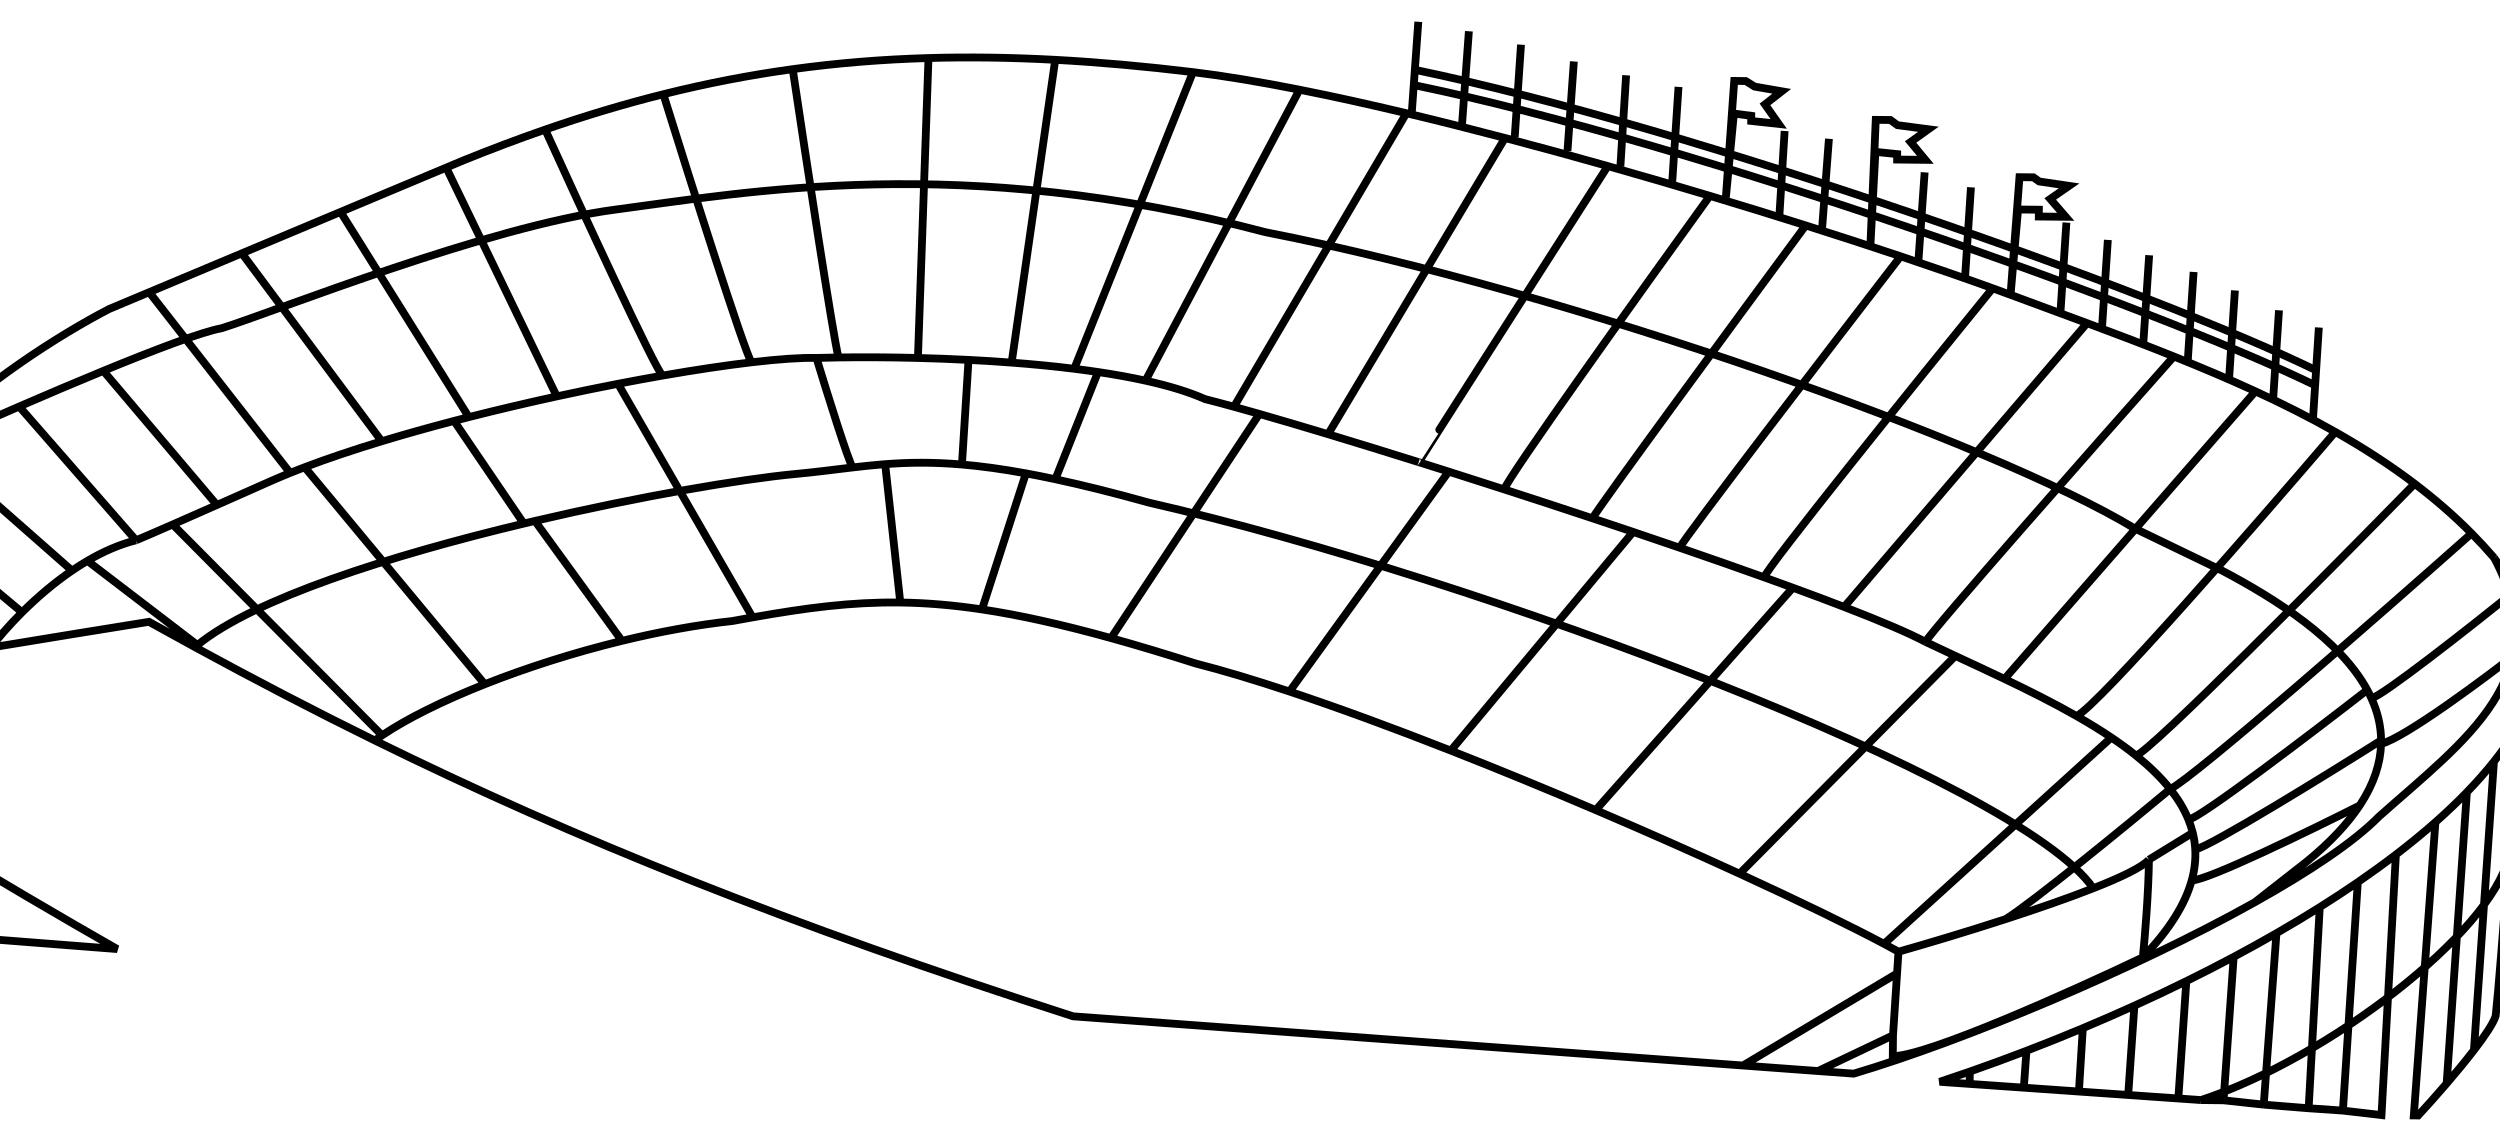 <?xml version="1.0" encoding="UTF-8"?> <svg xmlns="http://www.w3.org/2000/svg" width="320" height="144" viewBox="0 0 320 144" fill="none"><path d="M181.544 2.789L180.706 14.448" stroke="black"></path><path d="M188.018 4L187.141 15.913" stroke="black"></path><path d="M194.689 5.718L193.884 17.562" stroke="black"></path><path d="M201.454 7.867L200.638 19.32" stroke="black"></path><path d="M208.142 9.639L207.409 21.318" stroke="black"></path><path d="M214.85 11.124L214.044 23.328" stroke="black"></path><path d="M228.433 16.764L227.752 27.764" stroke="black"></path><path d="M234.103 17.766L233.204 29.564" stroke="black"></path><path d="M246.354 22.062L245.525 33.855" stroke="black"></path><path d="M252.281 23.975L251.527 35.517" stroke="black"></path><path d="M264.5 28.491L263.748 39.817" stroke="black"></path><path d="M269.804 30.71L269.054 41.997" stroke="black"></path><path d="M275.093 32.671L274.343 43.952" stroke="black"></path><path d="M280.781 34.811L280.029 46.237" stroke="black"></path><path d="M286.07 37.178L285.319 48.515" stroke="black"></path><path d="M291.711 39.718L290.958 51.143" stroke="black"></path><path d="M296.812 41.921L296.056 53.718" stroke="black"></path><path d="M181.211 8.961C216.716 16.302 276.279 37.523 296.397 47.375M181.213 10.938C216.718 18.279 276.281 39.5 296.398 49.352M221.938 14.541L224.157 14.825L224.15 15.479L227.675 15.864L225.915 13.362L228.067 11.686L224.588 11.083L223.463 10.374L221.982 10.358L220.91 25.291L221.938 14.541ZM240.054 19.437L242.84 19.726L242.832 20.423L246.448 20.461L244.555 18.176L246.838 16.544L242.878 16.023L241.97 15.36L240.097 15.341L239.405 31.541L240.054 19.437ZM258.313 26.816L260.976 26.843L260.967 27.715L264.409 27.751L262.429 25.465L264.842 23.791L261.014 23.228L260.279 22.697L258.493 22.679L257.331 37.959L258.313 26.816Z" stroke="black"></path><path d="M319.252 71.404C327.371 86.554 315.532 94.708 304.503 104.525C301.301 107.782 295.575 111.603 288.588 115.506M319.252 71.404C318.324 70.325 317.36 69.283 316.363 68.275M319.252 71.404C320.298 72.837 321.07 74.382 321.631 75.88M152.699 9.232C146.554 8.49 140.703 7.963 135.071 7.659M152.699 9.232L137.5 47.203M152.699 9.232C156.732 9.718 161.339 10.491 166.339 11.483M-22.35 86.472C-29.015 87.638 -34.111 88.588 -35.693 89.021C-33.147 92.086 -22.047 99.341 -10.168 106.613M-22.35 86.472C-23.681 81.783 -23.116 77.076 -21.288 72.526M-22.35 86.472C-17.515 85.626 -11.855 84.668 -6.112 83.71M-11.377 58.172C-12.883 59.729 -14.303 61.34 -15.6 62.994M-11.377 58.172C-10.81 57.586 -10.232 57.007 -9.642 56.436M-11.377 58.172C-7.756 56.525 -2.78 54.304 2.458 52.034M288.588 115.506C273.078 124.171 251.359 133.238 237.276 137.427L232.705 137.092M288.588 115.506L295.304 110.248C298.32 107.777 300.523 105.393 302.041 103.098M232.705 137.092L242.305 132.52M232.705 137.092L223.1 136.386M242.305 132.52C242.304 132.686 242.296 133.451 242.277 135.183C246.653 135.219 265.44 126.768 274.286 122.538M242.305 132.52L242.825 124.6M243.007 121.818C242.445 121.505 241.827 121.17 241.157 120.813M243.007 121.818C246.625 120.793 251.685 119.283 256.728 117.646M243.007 121.818L242.825 124.6M275.064 110.036C275.019 114.298 274.527 120.147 274.286 122.538M275.064 110.036C274.252 110.977 271.546 112.279 267.937 113.7M275.064 110.036L280.67 106.592M274.286 122.538C277.722 118.976 279.706 115.71 280.54 112.697M-1.152 82.887C6.374 81.643 13.676 80.458 19.072 79.593C21.04 80.689 23.002 81.77 24.959 82.837M-1.152 82.887C-2.8 83.159 -4.46 83.434 -6.112 83.71M-1.152 82.887C-0.267 81.702 1.105 80.089 2.826 78.376M17.409 69.159L2.458 52.034M17.409 69.159C15.274 69.688 13.175 70.626 11.191 71.788M17.409 69.159C18.047 68.902 19.841 68.125 22.106 67.132M104.504 45.816C102.541 45.764 99.674 45.964 96.183 46.376M104.504 45.816C105.371 45.79 106.317 45.769 107.331 45.755M104.504 45.816C105.828 50.181 108.61 59.095 109.14 59.832M246.465 82.16C244.372 81.039 240.73 79.495 236.05 77.689M246.465 82.16C247.367 80.553 268.032 57.136 278.252 45.628M246.465 82.16C247.704 82.752 248.984 83.35 250.288 83.957M24.959 82.837C32.613 87.008 40.214 90.968 47.973 94.781M24.959 82.837C25.063 82.747 25.17 82.657 25.279 82.568M267.937 113.7C258.455 99.935 189.363 74.038 147.045 64.331C142.497 63.063 138.556 62.086 135.085 61.342M267.937 113.7C264.691 114.977 260.715 116.351 256.728 117.646M47.973 94.781C73.531 107.343 100.808 118.321 137.361 130.09L223.1 136.386M47.973 94.781C48.268 94.565 48.579 94.346 48.905 94.127M321.811 93.844C321.049 95.059 320.184 96.27 319.225 97.476M322.995 82.962C322.536 89.693 321.798 100.236 321.097 109.747M322.995 82.962C323.025 81.582 322.733 78.821 321.631 75.88M322.995 82.962C318.177 86.737 307.788 94.474 304.777 95.214M321.097 109.747C320.42 118.919 319.776 127.132 319.445 130.045C319.153 130.982 318.063 132.602 316.662 134.425M321.097 109.747C318.749 119.491 297.928 135.475 281.731 140.808M281.731 140.808L278.825 140.605M281.731 140.808L284.616 140.838M252.134 137.162C250.844 137.612 249.559 138.049 248.282 138.471L252.117 138.739M252.134 137.162L252.117 138.739M252.134 137.162C254.537 136.323 256.96 135.436 259.387 134.504M252.117 138.739L259.048 139.223M259.387 134.504L259.048 139.223M259.387 134.504C261.792 133.582 264.201 132.615 266.602 131.609M259.048 139.223L266.1 139.716M266.602 131.609L266.1 139.716M266.602 131.609C268.813 130.682 271.016 129.722 273.202 128.73M266.1 139.716L272.408 140.157M273.202 128.73L272.408 140.157M273.202 128.73C275.441 127.714 277.661 126.666 279.85 125.588M272.408 140.157L278.825 140.605M279.85 125.588L278.825 140.605M279.85 125.588C281.9 124.578 283.924 123.543 285.911 122.484M285.911 122.484L284.616 140.838M285.911 122.484C287.77 121.493 289.598 120.482 291.386 119.453M284.616 140.838L289.757 141.394M291.386 119.453L289.757 141.394M291.386 119.453C293.281 118.362 295.131 117.25 296.928 116.121M289.757 141.394L295.505 141.858M296.928 116.121L295.505 141.858M296.928 116.121C298.601 115.069 300.227 114.001 301.8 112.92M295.505 141.858L299.892 142.156M301.8 112.92L299.892 142.156M301.8 112.92C303.49 111.757 305.118 110.579 306.674 109.388M299.892 142.156L304.831 142.731L306.674 109.388M306.674 109.388C308.459 108.021 310.15 106.636 311.734 105.237M311.734 105.237L308.968 142.775L309.529 142.781C310.504 141.727 311.818 140.265 313.171 138.689M311.734 105.237C313.169 103.969 314.515 102.689 315.762 101.401M315.762 101.401L313.171 138.689M315.762 101.401C317.021 100.1 318.179 98.791 319.225 97.476M313.171 138.689C314.373 137.289 315.606 135.799 316.662 134.425M319.225 97.476L316.662 134.425M-10.168 106.613C-1.068 112.184 8.489 117.765 15.007 121.48L-2.879 120.086M-10.168 106.613L-10.751 112.672M-10.751 112.672L-25.877 118.295L-11.268 119.433M-10.751 112.672C-8.784 115.092 -4.455 119.964 -2.879 120.086M-10.751 112.672L-11.009 116.053M-11.268 119.433L-11.009 116.053M-11.268 119.433L-7.073 119.76M-2.879 120.086L-7.073 119.76M-11.009 116.053C-10.025 117.263 -7.859 119.699 -7.073 119.76M-21.288 72.526L-6.112 83.71M-21.288 72.526C-19.969 69.245 -17.994 66.046 -15.6 62.994M-15.6 62.994L2.826 78.376M2.826 78.376C4.627 76.584 6.809 74.68 9.217 73.039M-9.642 56.436C-1.986 49.02 7.368 42.983 13.982 39.548L19.101 37.401M-9.642 56.436L9.217 73.039M9.217 73.039C9.86 72.601 10.519 72.182 11.191 71.788M2.458 52.034C6.042 50.481 9.749 48.905 13.228 47.474M13.228 47.474C19.995 44.691 25.898 42.459 28.359 42.017C35.501 39.774 62.433 28.964 78.845 26.818C95.257 24.672 123.004 19.432 161.96 29.716C201.184 37.389 255.239 56.754 273.211 67.623L284.367 73.005C291.447 76.732 299.509 81.902 303.007 88.314M13.228 47.474L27.765 64.639M27.765 64.639C30.33 63.505 32.852 62.386 34.663 61.581C35.449 61.231 36.276 60.882 37.138 60.534M27.765 64.639C25.806 65.505 23.821 66.38 22.106 67.132M11.191 71.788L25.279 82.568M25.279 82.568C32.492 76.641 50.058 71.079 67.045 67.018M22.106 67.132L48.905 94.127M48.905 94.127C52.085 91.983 56.69 89.702 62.055 87.58M19.101 37.401L37.138 60.534M19.101 37.401L30.959 32.427M37.138 60.534C37.742 60.29 38.364 60.047 39.002 59.804M30.959 32.427L48.858 56.482M30.959 32.427L43.591 27.128M48.858 56.482C45.312 57.557 41.98 58.672 39.002 59.804M48.858 56.482C51.822 55.583 54.936 54.711 58.119 53.879M39.002 59.804L62.055 87.58M62.055 87.58C67.375 85.476 73.442 83.529 79.61 82.029M43.591 27.128L60.014 53.39M43.591 27.128L57.115 21.456M60.014 53.39C59.38 53.552 58.748 53.715 58.119 53.879M60.014 53.39C63.738 52.443 67.533 51.552 71.273 50.738M58.119 53.879L67.045 67.018M67.045 67.018C67.521 66.905 67.997 66.792 68.472 66.681M68.472 66.681C82.001 63.507 94.967 61.311 101.807 60.671C104.473 60.421 106.829 60.105 109.14 59.832M68.472 66.681L79.61 82.029M79.61 82.029C84.362 80.873 89.172 79.983 93.746 79.49C94.628 79.328 95.49 79.172 96.337 79.022M57.115 21.456L59.376 20.507C62.902 19.08 66.363 17.775 69.781 16.59M57.115 21.456L71.273 50.738M71.273 50.738C73.926 50.16 76.551 49.62 79.103 49.126M79.103 49.126L96.337 79.022M79.103 49.126C81.051 48.749 82.956 48.398 84.798 48.077M96.337 79.022C103.15 77.818 108.921 77.038 115.238 77.122M69.781 16.59C74.383 26.712 83.829 47.18 84.798 48.077M69.781 16.59C74.894 14.816 79.911 13.31 84.907 12.061M84.798 48.077C88.997 47.345 92.871 46.766 96.183 46.376M84.907 12.061C88.257 22.839 95.204 44.791 96.183 46.376M84.907 12.061C90.419 10.683 95.906 9.618 101.466 8.853M101.466 8.853C103.139 20.099 106.654 43.223 107.331 45.755M101.466 8.853C107.147 8.071 112.904 7.601 118.846 7.429M107.331 45.755C110.255 45.712 113.736 45.722 117.494 45.819M109.14 59.832C110.524 59.669 111.891 59.522 113.3 59.413M113.3 59.413L115.238 77.122M113.3 59.413C116.227 59.188 119.332 59.133 123.129 59.458M115.238 77.122C118.504 77.166 121.916 77.441 125.693 78.007M118.846 7.429L117.494 45.819M118.846 7.429C124.087 7.278 129.471 7.358 135.071 7.659M117.494 45.819C119.584 45.873 121.759 45.953 123.971 46.066M135.071 7.659L129.489 46.414M129.489 46.414C127.643 46.273 125.795 46.158 123.971 46.066M129.489 46.414C132.193 46.619 134.891 46.879 137.5 47.203M123.971 46.066L123.129 59.458M123.129 59.458C125.537 59.664 128.223 60.024 131.317 60.591M131.317 60.591L125.693 78.007M131.317 60.591C132.51 60.809 133.764 61.059 135.085 61.342M125.693 78.007C130.468 78.723 135.828 79.906 142.215 81.677M140.546 47.618L135.085 61.342M140.546 47.618C139.549 47.469 138.532 47.331 137.5 47.203M140.546 47.618C142.678 47.936 144.721 48.303 146.625 48.725M166.339 11.483L146.625 48.725M166.339 11.483C170.647 12.337 175.246 13.354 180.021 14.492M146.625 48.725C149.554 49.373 152.153 50.152 154.239 51.083C155.311 51.354 156.552 51.684 157.941 52.067M180.021 14.492L157.941 52.067M180.021 14.492C184.122 15.469 188.353 16.535 192.641 17.662M157.941 52.067C158.952 52.346 160.042 52.653 161.201 52.984M161.201 52.984L142.215 81.677M161.201 52.984C163.812 53.732 166.777 54.606 169.997 55.579M142.215 81.677C145.528 82.596 149.118 83.674 153.046 84.927C156.624 85.84 160.683 87.065 165.059 88.519M192.641 17.662L169.997 55.579M192.641 17.662C196.994 18.806 201.405 20.015 205.799 21.258M169.997 55.579C173.59 56.663 177.501 57.87 181.597 59.156M205.799 21.258C197.718 33.886 181.564 59.145 181.597 59.156M205.799 21.258C210.197 22.503 214.578 23.783 218.863 25.071M181.597 59.156C182.857 59.552 184.135 59.955 185.427 60.365M218.863 25.071C210.221 37.03 192.857 61.286 192.544 62.644M218.863 25.071C223.068 26.334 227.182 27.605 231.132 28.855M192.544 62.644C196.287 63.853 200.081 65.095 203.838 66.344M192.544 62.644C190.143 61.868 187.762 61.106 185.427 60.365M231.132 28.855C222.425 40.653 204.776 64.667 203.838 66.344M231.132 28.855C235.403 30.207 239.482 31.535 243.278 32.807M203.838 66.344C205.583 66.924 207.32 67.505 209.041 68.084M243.278 32.807C234.178 44.606 215.781 68.585 214.997 70.109M243.278 32.807C247.621 34.262 251.593 35.642 255.06 36.897M214.997 70.109C218.778 71.407 222.42 72.681 225.82 73.9M214.997 70.109C213.044 69.439 211.054 68.763 209.041 68.084M255.06 36.897C256.092 37.271 257.079 37.634 258.018 37.984C261.093 39.122 264.14 40.241 267.145 41.361M255.06 36.897C245.375 48.797 225.968 72.857 225.82 73.9M225.82 73.9C227.077 74.35 228.302 74.794 229.488 75.228M267.145 41.361L236.05 77.689M267.145 41.361C270.922 42.768 274.633 44.178 278.252 45.628M236.05 77.689C234.04 76.913 231.84 76.088 229.488 75.228M278.252 45.628C281.832 47.063 285.322 48.537 288.696 50.09M288.696 50.09L256.579 86.906M288.696 50.09C292.24 51.721 295.656 53.438 298.917 55.285M256.579 86.906C259.723 88.409 262.865 89.982 265.796 91.654M256.579 86.906C254.463 85.894 252.345 84.914 250.288 83.957M298.917 55.285C289.005 66.885 268.504 90.399 265.796 91.654M298.917 55.285C302.506 57.318 305.906 59.509 309.077 61.917M265.796 91.654C267.352 92.541 268.848 93.456 270.255 94.403M309.077 61.917C297.824 73.422 274.933 96.487 273.4 96.704M309.077 61.917C311.665 63.882 314.101 65.99 316.363 68.275M273.4 96.704C275.098 98.067 276.585 99.496 277.783 101.003M273.4 96.704C272.417 95.916 271.364 95.149 270.255 94.403M316.363 68.275C304.777 78.564 280.84 99.513 277.783 101.003M277.783 101.003C278.774 102.249 279.567 103.548 280.119 104.906M277.783 101.003C272.238 105.626 260.264 115.427 256.728 117.646M321.631 75.88C316.096 80.335 304.728 89.271 303.536 89.37M303.536 89.37C303.374 89.014 303.197 88.662 303.007 88.314M303.536 89.37C304.318 91.085 304.767 92.884 304.781 94.765M303.007 88.314C295.89 93.85 281.348 104.919 280.119 104.906M280.119 104.906C280.344 105.458 280.528 106.02 280.67 106.592M304.777 95.214C304.781 95.064 304.783 94.914 304.781 94.765M304.777 95.214C304.705 97.706 303.869 100.336 302.041 103.098M304.781 94.765C297.699 99.235 283.025 108.287 280.992 108.737M280.992 108.737C281.06 110.007 280.919 111.326 280.54 112.697M280.992 108.737C280.952 108.007 280.843 107.292 280.67 106.592M302.041 103.098C295.699 106.306 282.521 112.718 280.54 112.697M185.427 60.365L165.059 88.519M165.059 88.519C171.442 90.638 178.496 93.244 185.708 96.077M209.041 68.084L185.708 96.077M185.708 96.077C191.882 98.502 198.171 101.094 204.252 103.689M229.488 75.228L204.252 103.689M204.252 103.689C210.762 106.467 217.033 109.249 222.669 111.836M250.288 83.957L222.669 111.836M222.669 111.836C230.343 115.358 236.839 118.518 241.157 120.813M270.255 94.403L241.157 120.813M242.825 124.6L223.1 136.386" stroke="black"></path></svg> 